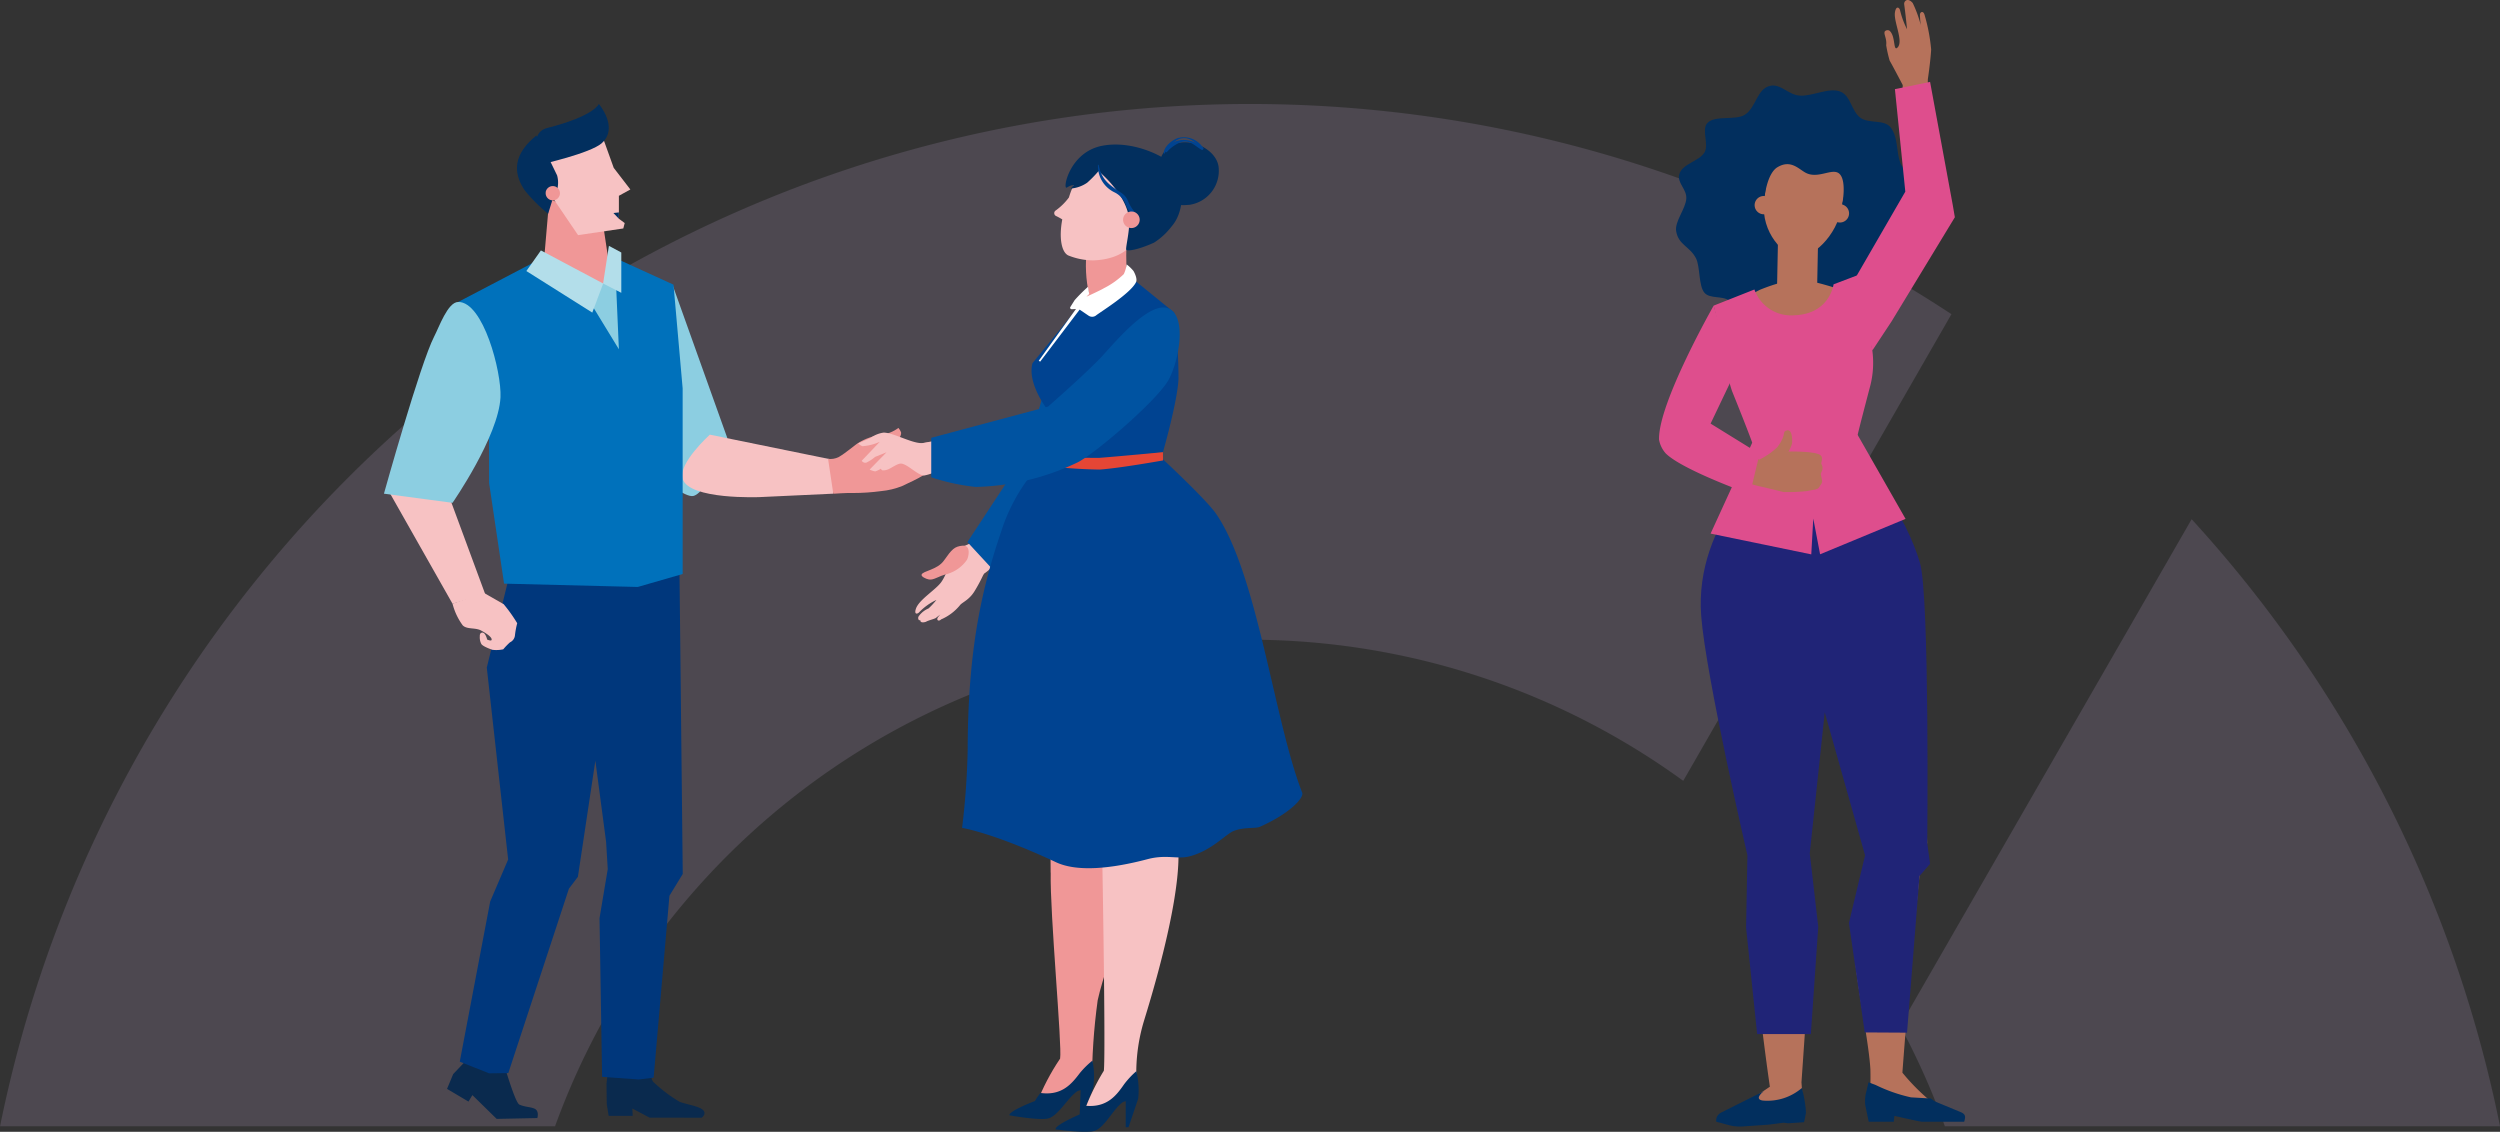 <svg xmlns="http://www.w3.org/2000/svg" xmlns:xlink="http://www.w3.org/1999/xlink" viewBox="0 0 300.7 136.13">
  <rect x="0" y="0" width="300.7" height="136.13" fill="#333333" stroke="none"/>
  <defs>
    <clipPath id="b">
      <rect width="300.7" height="123" fill="#bca3ce" data-name="Rectangle 54"/>
    </clipPath>
    <clipPath id="c">
      <rect width="300.7" height="123" fill="#bca3ce" data-name="Rectangle 53"/>
    </clipPath>
    <clipPath id="d">
      <rect width="234.72" height="123" fill="#bca3ce" data-name="Rectangle 51"/>
    </clipPath>
    <clipPath id="e">
      <rect width="72.17" height="73.05" fill="#bca3ce" data-name="Rectangle 52"/>
    </clipPath>
    <clipPath id="f">
      <rect width="110.47" height="123.63" fill="none" data-name="Rectangle 81"/>
    </clipPath>
    <clipPath id="g">
      <path fill="none" d="m0 9.27 6.89 2.95 1.26-3.3-.94-6.24L.8 0Z" data-name="Tracé 338"/>
    </clipPath>
    <clipPath id="h">
      <path fill="none" d="M.01.74A.86.86 0 1 0 .99.01.8.8 0 0 0 .87 0 .87.87 0 0 0 0 .74" data-name="Tracé 350"/>
    </clipPath>
    <clipPath id="j">
      <path fill="none" d="M6.37.83a7.04 7.04 0 0 0-2.68.94C3.37 1.93 2.17 3 1.25 3.52a2.25 2.25 0 0 1-1.25.2l.63 4.2s1.53-.12 2.35-.09a25.4 25.4 0 0 0 3.4-.23 9 9 0 0 0 2.53-.61c.4-.24 3.5-1.43 3.72-2.47a3.26 3.26 0 0 0-.1-.66 3.51 3.51 0 0 0 .43-.72c.03-.13.05-.36-.06-.45a3.26 3.26 0 0 0-.53-.2 2.47 2.47 0 0 0 .02-.51.4.4 0 0 0-.34-.25 11.25 11.25 0 0 0-3.24.9 8.17 8.17 0 0 1-2.88.17 6.5 6.5 0 0 1 1.28-.72C8.4 1.73 8.86.96 8.78.53A1.63 1.63 0 0 0 8.46 0a4.29 4.29 0 0 1-2.09.83" data-name="Tracé 352"/>
    </clipPath>
    <clipPath id="l">
      <path fill="none" d="M4.94 0c-.98.1-1.28.4-2.26 1.8C1.88 2.92.18 3.02 0 3.48c-.09.23.52.53.88.59.61.1 1.1-.4 2.24-.67a4.37 4.37 0 0 0 2.34-1.7c.2-.36.49-1.7-.43-1.7h-.1" data-name="Tracé 354"/>
    </clipPath>
    <clipPath id="n">
      <path fill="none" d="M1.71 35.2C1.6 40.05 3.1 56.08 2.84 57.57A26.71 26.71 0 0 0 0 63.03s.65 1.13 1.58.75c1.2-.49 2.3-1.98 3.4-2.67a1.99 1.99 0 0 1 .8-.05c.45 0 .9.02.89-.18a73.51 73.51 0 0 1 .69-10.33c1.11-5.13 6.16-17.07 5.9-22.32-.05-1.03-1.7-27.76-1.7-27.76L.85 0s.93 32.35.85 35.2" data-name="Tracé 356"/>
    </clipPath>
    <clipPath id="p">
      <path fill="none" d="M.05 1.43c-.43.23 2.19 4.8 3.84 4.66C5.14 6 6.93 4.3 8.16 2.81 8.78 2.06 6.8.28 6.33.2A10.61 10.61 0 0 0 4.48 0 9.08 9.08 0 0 0 .05 1.43" data-name="Tracé 361"/>
    </clipPath>
    <clipPath id="r">
      <path fill="none" d="M.34 1.02a.22.22 0 0 0-.21.2A15.95 15.95 0 0 0 .4 6.67c.26 1.8.97 2.38 2.26 2.43A2.35 2.35 0 0 0 5.1 6.83 50.67 50.67 0 0 1 4.89.39c0-.28-.26-.4-.67-.4A15.9 15.9 0 0 0 .34 1.03" data-name="Tracé 363"/>
    </clipPath>
    <clipPath id="t">
      <path fill="none" d="M.08.63A1 1 0 1 0 1.4.07.96.96 0 0 0 1.02 0a1.02 1.02 0 0 0-.94.63" data-name="Tracé 369"/>
    </clipPath>
    <clipPath id="v">
      <path fill="none" d="M.12.12 0 6.23a1.42 1.42 0 0 0 1.4 1.45l1.97.04a1.42 1.42 0 0 0 1.45-1.4l.12-6.1A.13.13 0 0 0 4.8.09L.25 0a.13.13 0 0 0-.13.12" data-name="Tracé 109"/>
    </clipPath>
    <linearGradient id="a" x1="-1.76" x2="-1.53" y1="8.35" y2="8.35" gradientUnits="objectBoundingBox">
      <stop offset="0" stop-color="#f7c2c3"/>
      <stop offset="1" stop-color="#f09797"/>
    </linearGradient>
    <linearGradient xlink:href="#a" id="i" x1="-9.36" x2="-8.22" y1="54.27" y2="54.27"/>
    <linearGradient xlink:href="#a" id="k" x1="-4.11" x2="-3.93" y1="10.7" y2="10.7"/>
    <linearGradient xlink:href="#a" id="m" x1="-8.73" x2="-8.41" y1="10.6" y2="10.6"/>
    <linearGradient id="o" x1="-.82" x2="-.78" y1="2.55" y2="2.55" gradientUnits="objectBoundingBox">
      <stop offset="0" stop-color="#f7c2c3"/>
      <stop offset=".14" stop-color="#f7c2c3"/>
      <stop offset="1" stop-color="#f09797"/>
    </linearGradient>
    <linearGradient xlink:href="#a" id="q" x1="-7.46" x2="-7.25" y1="9.85" y2="9.85"/>
    <linearGradient xlink:href="#a" id="s" x1="-6.09" x2="-5.91" y1="8.66" y2="8.66"/>
    <linearGradient xlink:href="#a" id="u" x1="-30.91" x2="-30.08" y1="37.91" y2="37.91"/>
    <linearGradient id="w" x1="-133.48" x2="-132.97" y1="14.03" y2="14.03" gradientUnits="objectBoundingBox">
      <stop offset="0" stop-color="#ab6150"/>
      <stop offset="1" stop-color="#b6725b"/>
    </linearGradient>
  </defs>
  <g data-name="Groupe 213">
    <g data-name="Groupe 197" opacity=".5">
      <g clip-path="url(#b)" data-name="Groupe 92" transform="translate(0 12.5)">
        <g data-name="Groupe 91">
          <g clip-path="url(#c)" data-name="Groupe 90">
            <g data-name="Groupe 86" opacity=".37">
              <g data-name="Groupe 85">
                <g clip-path="url(#d)" data-name="Groupe 84">
                  <path fill="#bca3ce" d="M66.75 123a88.8 88.8 0 0 1 135.71-41.58l32.26-56.13A153.4 153.4 0 0 0 0 123Z" data-name="Tracé 244"/>
                </g>
              </g>
            </g>
            <g data-name="Groupe 89" opacity=".37">
              <g data-name="Groupe 88">
                <g clip-path="url(#e)" data-name="Groupe 87" transform="translate(228.54 49.95)">
                  <path fill="#bca3ce" d="M5.4 73.05h66.77A152.92 152.92 0 0 0 35.07 0L0 60.93a88.69 88.69 0 0 1 5.4 12.12" data-name="Tracé 245"/>
                </g>
              </g>
            </g>
          </g>
        </g>
      </g>
    </g>
    <g data-name="Groupe 168">
      <g data-name="Groupe 137">
        <g clip-path="url(#f)" data-name="Groupe 136" transform="translate(46.18 12.5)">
          <path fill="#8ccee1" d="M26.26 29.98 33.4 45s2.84 2.42 3.84 2.15c1.8-.49 4.07-6.94 4.07-6.94l-6.58-18.4-10.78 4.62Z" data-name="Tracé 334"/>
          <path fill="#f7c2c3" d="M54.18 42.84 39.2 39.78s-3.82 3.45-3.28 5.3c.75 2.57 9.3 2.21 9.3 2.21l8.82-.41Z" data-name="Tracé 335"/>
          <path fill="#0a2a4e" d="m26.8 120.3-.03-2.44.16-1.47 4.95-.08a12.83 12.83 0 0 0 .46 1.26 17.5 17.5 0 0 0 3.23 2.46c.6.23 1.96.48 2.52.78.97.53.13 1.13.13 1.13l-6.27-.01-2.07-1.1.04.89h-2.89Z" data-name="Tracé 336"/>
          <path fill="#0a2a4e" d="m8.33 116.69 1.9-2a13.01 13.01 0 0 1 2 .83c.44.26 2.25.28 2.32.4s1.24 4.2 1.74 4.44c.7.31 1.41.28 1.84.5.58.27.32 1.12.32 1.12l-4.89.1-2.92-2.86-.47.78-2.58-1.53Z" data-name="Tracé 337"/>
        </g>
      </g>
      <g data-name="Groupe 139">
        <g clip-path="url(#g)" data-name="Groupe 138" transform="translate(65.27 23.93)">
          <rect width="10.26" height="13.51" fill="url(#a)" data-name="Rectangle 82" transform="rotate(-10.61 1.13 12.11)"/>
        </g>
      </g>
      <g data-name="Groupe 141">
        <g clip-path="url(#f)" data-name="Groupe 140" transform="translate(46.18 12.5)">
          <path fill="#8ccee1" d="m19.82 20.93 6.54.67 2.84-1.24-.83 12.42Z" data-name="Tracé 339"/>
          <path fill="#f7c2c3" d="M8.25 60.12.58 46.58l7.46 1.17 4.14 11.21Z" data-name="Tracé 340"/>
          <path fill="#00377c" d="M15.22 56.17 12.37 67.8l2.57 23.08-2.16 5.05-3.66 19.27 3.53 1.4 2.31-.03 7.29-22.18 1.08-1.43L25.43 79l1.29 9.74.2 3.3-.99 5.9.31 19.08 4.39.32 1.81-.22 1.9-21.88 1.6-2.62-.4-37.13Z" data-name="Tracé 341"/>
          <path fill="#0071bb" d="m8.93 23.82 9.78-5.12 5.97 4.95 3.58 5.86-.33-7.57.33-3.2 6.57 3 1.1 12.48v22.32l-5.4 1.56-16.08-.4-1.8-12.1-.01-5.18Z" data-name="Tracé 342"/>
          <path fill="#8ccee1" d="M0 46.88s4.36-15.64 6.04-18.9c.59-1.12 1.63-4.15 2.9-4.16 3.02-.03 5.22 8.43 5.08 11.46-.23 4.72-5.77 12.7-5.77 12.7Z" data-name="Tracé 343"/>
          <path fill="#f7c2c3" d="m20.2 11.14 3.15 4.64 5.44-.8.17-.65-.7-.52v-2.76l1.38-.76-2-2.6-1.36-3.78-4.38 1.34-1.88.57-.71.76Z" data-name="Tracé 344"/>
          <path fill="#b3deea" d="m17.13 20.1 1.75-2.48 7.49 3.98-1.31 3.5Z" data-name="Tracé 345"/>
          <path fill="#b3deea" d="m26.36 21.6.7-4.53 1.49.8v4.85Z" data-name="Tracé 346"/>
          <path fill="#f7c2c3" d="m12 58.8 2.4 1.37a18.15 18.15 0 0 1 1.63 2.29 10.02 10.02 0 0 0-.27 1.44 1.03 1.03 0 0 1-.6.86 8.28 8.28 0 0 0-.81.84 3.96 3.96 0 0 1-1.3.06c-.12-.04-1.16-.4-1.34-.71a1.75 1.75 0 0 1-.18-.9c-.01-.34.11-.43.28-.46.22-.03.44.22.61.84 0 0 .48.21.53.04.1-.36-.86-.92-1.28-1.14-.7-.37-1.7-.1-2.2-.62a7.5 7.5 0 0 1-1.22-2.6Z" data-name="Tracé 347"/>
          <path fill="#022f5e" d="M26.22 4.71c-1.4 1.24-7.37 2.57-7.37 2.57s-1.72-3.75.8-4.39c5.7-1.45 6.2-2.89 6.2-2.89s2.43 2.86.36 4.71" data-name="Tracé 348"/>
          <path fill="#022f5e" d="m20.3 11.43-.55 1.78a18.84 18.84 0 0 1-2.82-2.82c-1.4-2.1-1.42-4.3 1.4-6.58l.49.65 2.01 4.14a3.27 3.27 0 0 1-.54 2.83" data-name="Tracé 349"/>
        </g>
      </g>
      <g data-name="Groupe 143">
        <g clip-path="url(#h)" data-name="Groupe 142" transform="translate(65.63 22.38)">
          <rect width="2.06" height="2.1" fill="url(#i)" data-name="Rectangle 84" transform="rotate(-81.47 .86 1.07)"/>
        </g>
      </g>
      <g data-name="Groupe 145">
        <g clip-path="url(#f)" data-name="Groupe 144" transform="translate(46.18 12.5)">
          <path fill="#022f5e" d="m27.6 13.12.66-.07v.76Z" data-name="Tracé 351"/>
        </g>
      </g>
      <g data-name="Groupe 147">
        <g clip-path="url(#j)" data-name="Groupe 146" transform="translate(99.6 51.47)">
          <rect width="13.01" height="7.91" fill="url(#k)" data-name="Rectangle 86"/>
        </g>
      </g>
      <g data-name="Groupe 149">
        <g clip-path="url(#f)" data-name="Groupe 148" transform="translate(46.18 12.5)">
          <path fill="#f7c2c3" d="M64.55 62.26c-.04-.07-.02-.12-.03-.14-.02-.05-.14 0-.17-.03a.39.39 0 0 1 0-.5 2.77 2.77 0 0 1 1.16-.91 8.7 8.7 0 0 0 .94-1.02 6.92 6.92 0 0 0-2.06 1.47c-.2.23-.67.35-.39-.45.38-1.06 2.37-2.24 3.03-3.16.93-1.29 1.31-3.8 2.64-4.3 2.54-.93 2.6-2.42 2.6-2.42l2.16 2.47a5.42 5.42 0 0 1-2.13 3.15c-.24.1-.32.65-1.27 2.2-.65 1.06-1.49 1.33-1.75 1.68A5.94 5.94 0 0 1 67.02 62c-.3.29-.59.1-.4-.23a2.85 2.85 0 0 1 1.04-.86s-1 .68-1.25.9c-.15.13-.92.3-1.2.47-.08.04-.54.17-.65-.03" data-name="Tracé 353"/>
        </g>
      </g>
      <g data-name="Groupe 151">
        <g clip-path="url(#l)" data-name="Groupe 150" transform="translate(110.85 65.63)">
          <rect width="7.33" height="6.78" fill="url(#m)" data-name="Rectangle 88" transform="rotate(-33.07 1.1 3.95)"/>
        </g>
      </g>
      <g data-name="Groupe 153">
        <g clip-path="url(#f)" data-name="Groupe 152" transform="translate(46.18 12.5)">
          <path fill="#0053a1" d="M80.61 30.42 77.28 41.9l-7.1 10.8 3.16 3.42a11.74 11.74 0 0 0 1.67-1.04c4.01-2.98 8.23-9.4 9.57-11.06.57-.7 1.63-5.85 1.69-10.78 0-1-.53-5.78-.73-7.2-.3-2.15-4.93 4.4-4.93 4.4" data-name="Tracé 355"/>
        </g>
      </g>
      <g data-name="Groupe 155">
        <g clip-path="url(#n)" data-name="Groupe 154" transform="translate(124.67 69.76)">
          <rect width="64.75" height="16.67" fill="url(#o)" data-name="Rectangle 90" transform="rotate(-87.17 32.04 33.66)"/>
        </g>
      </g>
      <g data-name="Groupe 157">
        <g clip-path="url(#f)" data-name="Groupe 156" transform="translate(46.18 12.5)">
          <path fill="#022f5e" d="M85.23 115.06a10.35 10.35 0 0 0-1.52 1.5c-.97 1.28-2.15 2.76-4.75 2.4a9.57 9.57 0 0 0-.66.97s-3.13 1.18-3.07 1.72c0 0 3.9.71 4.82.33 1.2-.48 2.29-2.56 3.39-3.25a1.22 1.22 0 0 1 .36-.1l-.12 3.13H84l1.3-3.38a9.43 9.43 0 0 0-.08-3.32" data-name="Tracé 357"/>
          <path fill="#f7c2c3" d="M95.57 90.32c0-2.52-.68-8.1-.68-8.1l-8.61 1.37.19 11.3c.08 4.86.3 19.9.12 21.4a26.81 26.81 0 0 0-2.6 5.57s.61 1.65 1.53 1.24c1.17-.54 2.18-2.54 3.25-3.27.29-.2 1.89-.7 1.84-1.04a21.51 21.51 0 0 1 .83-8.57c.5-1.66 4.17-13.28 4.13-19.9" data-name="Tracé 358"/>
          <path fill="#022f5e" d="M90.5 116.34a10.4 10.4 0 0 0-1.46 1.56c-.91 1.31-2.03 2.85-4.65 2.6a9.7 9.7 0 0 0-.61 1s-3.08 1.3-3 1.84c0 0 3.92.55 4.83.13 1.18-.53 2.18-2.66 3.25-3.39a1.27 1.27 0 0 1 .36-.13v3.14l.34-.01 1.16-3.43a9.54 9.54 0 0 0-.22-3.31" data-name="Tracé 359"/>
          <path fill="#022f5e" d="M96.79 12.15a4.14 4.14 0 0 0 3.6-4.6C100.14 5.61 97.32 4 95 4.84c-1.33.48-2.07 2.3-1.88 3.92.22 1.83.6 3.69 3.66 3.38" data-name="Tracé 360"/>
        </g>
      </g>
      <g data-name="Groupe 159">
        <g clip-path="url(#p)" data-name="Groupe 158" transform="translate(129.93 34.31)">
          <rect width="11.05" height="10.56" fill="url(#q)" data-name="Rectangle 92" transform="rotate(-38.23 1.74 6.1)"/>
        </g>
      </g>
      <g data-name="Groupe 161">
        <g clip-path="url(#r)" data-name="Groupe 160" transform="translate(130.6 28.76)">
          <path fill="url(#s)" d="m33.98 15.46 4.84-9.31 8.34 3.28-4.84 9.31Z" data-name="Tracé 362" transform="translate(-38.13 -7.88)"/>
        </g>
      </g>
      <g data-name="Groupe 163">
        <g clip-path="url(#f)" data-name="Groupe 162" transform="translate(46.18 12.5)">
          <path fill="#f7c2c3" d="M91.02 14.62c-.67 3.33-3.5 4.13-5.72 4.2a8.14 8.14 0 0 1-3-.6c-.77-.38-1.14-2.02-.71-4.33a7.63 7.63 0 0 0-.77-.42.38.38 0 0 1-.04-.64 7.17 7.17 0 0 0 1.61-1.58c.99-3.34 3.1-4.7 5.6-4.13s3.72 4.08 3.03 7.5" data-name="Tracé 364"/>
          <path fill="#022f5e" d="M95.43 7.96c-.7-1.3-5.02-3.66-8.97-2.94-4.04.73-4.88 5.37-4.32 5.04.92-.54.56-.01 1.33-.63a3.7 3.7 0 0 0 .5-.87l-1.36 1.62a4.05 4.05 0 0 0 1.97-.7 13.57 13.57 0 0 0 1.37-1.4s3.16 2.55 3.65 5.5c.23 1.37-.48 3.9-.3 3.98.45.21 1.99-.27 3.32-.87a8.16 8.16 0 0 0 2.1-1.93c1.86-2.1 1.28-5.74.71-6.8" data-name="Tracé 365"/>
          <path fill="#004391" d="M94.17 5.79a4.33 4.33 0 0 1 1.66-1.18c1.12-.33 1.68.43 2.53.92a.14.14 0 0 0 .16-.22c-1.13-1.26-3.8-1.47-4.5.4-.02.08.08.13.14.08" data-name="Tracé 366"/>
          <path fill="#004391" d="M93.9 5.97a4.45 4.45 0 0 1 1.38-1.56c1.27-.79 2.3.16 3.18 1 .05.04.15-.02.1-.08A2.75 2.75 0 0 0 95.5 4.1c-.7.24-1.68 1.02-1.71 1.82a.07.07 0 0 0 .12.04" data-name="Tracé 367"/>
          <path fill="#004391" d="M85.88 7.37a3.51 3.51 0 0 0 1.94 3.24 2.79 2.79 0 0 1 1.4 1.46 2.1 2.1 0 0 0 1.07 1.29.13.13 0 0 0 .15-.2 5.3 5.3 0 0 1-1.01-1.64 2.12 2.12 0 0 0-.83-.88c-1.38-.9-2.3-1.55-2.63-3.29-.01-.05-.1-.03-.1.01" data-name="Tracé 368"/>
        </g>
      </g>
      <g data-name="Groupe 165">
        <g clip-path="url(#t)" data-name="Groupe 164" transform="translate(135.07 25.44)">
          <rect width="2.86" height="2.93" fill="url(#u)" data-name="Rectangle 94" transform="rotate(-67.74 .93 1.59)"/>
        </g>
      </g>
      <g data-name="Groupe 167">
        <g clip-path="url(#f)" data-name="Groupe 166" transform="translate(46.18 12.5)">
          <path fill="#004391" d="M79.27 42.98a21.61 21.61 0 0 0-5 8.37c-2.68 7.81-4.03 15.27-4.06 26.4a91.5 91.5 0 0 1-.67 9.33s3.68.56 11.32 4.14c2.5 1.16 6.52.8 10.99-.38 2.23-.59 3.55.03 4.98-.32 2.75-.69 4.4-2.7 5.4-3.08 1.18-.47 2.6-.27 3.1-.48 3.6-1.59 5.36-3.49 5.12-4.12-3.34-8.48-5.39-26.4-10.38-33.57-1.3-1.86-7.05-7.16-7.05-7.16Z" data-name="Tracé 370"/>
          <path fill="#004391" d="M79.64 36.54s-.48 1.93-.58 2.58c-.11.77-.24 3.1-.24 3.1l7.18.6 7.7-.93s1.76-6.12 1.87-8.84a61.87 61.87 0 0 0-.52-7.96l-5.02-4.08-5.92 2.7-6.1 7.47c-.65 2.34 1.63 5.36 1.63 5.36" data-name="Tracé 371"/>
          <path fill="#fff" d="m84.83 22.86-.34.33s1.64-.74 2.1-1.02a9.72 9.72 0 0 0 2.4-1.7 3.9 3.9 0 0 0 .34-1.17 4.83 4.83 0 0 1 .83.8c.2.36.47.97.3 1.34-.65 1.37-4.47 3.7-4.83 4.02a.77.77 0 0 1-.89 0l-1.06-.72L78.93 31l-.17-.11 4.48-6.23a3.62 3.62 0 0 1-.54.03.18.18 0 0 1-.16-.23l.54-.86a19.62 19.62 0 0 1 1.6-1.6Z" data-name="Tracé 372"/>
          <path fill="#e54635" d="M78.82 43.44a62.78 62.78 0 0 0 7.24.54c2.36-.15 7.65-1.1 7.65-1.1l-.01-.99s-5.19.49-7.64.68a65.55 65.55 0 0 1-7.24-.34Z" data-name="Tracé 373"/>
          <path fill="#f7c2c3" d="M58.52 40.18a3.47 3.47 0 0 1 1.61-.65c1.28.07 3.27 1.26 4.55 1.27.2 0 1.5-.27 1.5-.27l1.33 2.02s-.45 1.22-.45 1.29a5.63 5.63 0 0 1-2.1.86c-.78-.05-1.98-1.38-2.75-1.44-.46-.03-1.23.6-1.67.73a1.38 1.38 0 0 1-.6.08c-.06-.02-.18-.19-.18-.19a2.68 2.68 0 0 1-.67.32 2.52 2.52 0 0 1-.67-.22l2.03-2.08-1.38.56a4.65 4.65 0 0 1-1.06.69.51.51 0 0 1-.54-.23l2.17-2.28a6.15 6.15 0 0 1-2.1.53 1.7 1.7 0 0 1-.5-.34Z" data-name="Tracé 374"/>
          <path fill="#0053a1" d="M86.5 30.22c-1.88 2.05-6.63 6.19-6.63 6.19l-14.04 3.75v4.75a25.38 25.38 0 0 0 5.36 1.16 29.95 29.95 0 0 0 12.13-2.9c1.86-.81 9.76-7.53 11.09-10.04 1.24-2.34 2.16-7.48.03-8.5-2.22-1.05-6.28 3.77-7.94 5.58" data-name="Tracé 375"/>
        </g>
      </g>
    </g>
    <g data-name="Groupe 229">
      <g data-name="Groupe 226">
        <g data-name="Groupe 230">
          <path fill="#022f5e" d="M229.87 25.89c-.06 1 .61 1.51.2 2.9-.26.92-1.51 1.22-1.9 2.07-.56 1.22.47 3.88-1.15 4.93-1.17.77-2.9.35-4.04 1.14-1.22.83-1.6 2.37-3.02 2.8-1.57.48-3.14-.18-4.86-.29-1.54-.1-3.1.42-4.47-.13-1.26-.5-1.58-2.31-2.64-3.15-.77-.61-2.34-.19-2.98-.95-.72-.84-.5-3.15-1.02-4.15-.74-1.43-2.11-1.6-2.38-3.25-.2-1.16 1.15-2.7 1.22-3.93.07-1.13-1.14-1.88-.84-2.93.35-1.26 2.41-1.55 3.04-2.64.54-.94-.39-2.7.32-3.5.9-1 3.39-.28 4.52-1.01 1.37-.87 1.43-3.1 3.02-3.47 1.3-.3 2.2 1.08 3.58 1.17 1.57.1 3.53-1.04 4.92-.47 1.21.5 1.31 2.3 2.33 3.1 1.06.82 2.92.15 3.72 1.24.88 1.2.62 2.79 1.13 4.23.33.93 1.65 1.23 2 2.84.36 1.66-.63 2.31-.7 3.45" data-name="Tracé 106"/>
          <path fill="#022f5e" d="M212.75 17.92a5.4 5.4 0 0 0-.53 5.85c.02.04 7.36 1.73 7.8 1.74 4 .14 3.62-4.98 3.01-6.4-1.5-3.45-7.46-4.86-10.28-1.2" data-name="Tracé 107"/>
          <path fill="#b6725b" d="M217.08 42.15c2.07.06 4.54-5.61 5.31-6.81a15.2 15.2 0 0 0-1.62-.71c-3.5-1.06-4.96-1.44-9.1.23a19.63 19.63 0 0 0-1.84 1.06c.04.16 5.42 6.17 7.25 6.23" data-name="Tracé 108"/>
        </g>
      </g>
      <g data-name="Groupe 227">
        <g clip-path="url(#v)" data-name="Groupe 45" transform="translate(213.73 29.03)">
          <rect width="4.95" height="7.73" fill="url(#w)" data-name="Rectangle 22" transform="translate(-.01)"/>
        </g>
      </g>
      <g data-name="Groupe 228">
        <g data-name="Groupe 216">
          <path fill="#b6725b" d="M222.4 25.78a1.1 1.1 0 1 1-.99-1.21 1.1 1.1 0 0 1 .99 1.21" data-name="Tracé 110"/>
          <path fill="#b6725b" d="M213.24 24.8a1.1 1.1 0 1 1-.99-1.22 1.1 1.1 0 0 1 .99 1.22" data-name="Tracé 111"/>
          <path fill="#b6725b" d="M221.55 24.78c-.6 3.78-3.73 6.3-5.34 6.14s-4.42-2.88-4.03-6.69.95-6.98 5.35-6.42c6.4.8 4.3 5.17 4.02 6.97" data-name="Tracé 112"/>
          <path fill="#022f5e" d="M220.83 16.87c-1.1-1.03-5.06-2.27-7.75.14a4.9 4.9 0 0 0-.82 6.58s.3-2.79 1.57-3.5c1.55-.9 2.47.2 3.32.67 1.51.84 3.24-.62 4.08.13.93.83.35 3.7.35 3.7a4.81 4.81 0 0 0 1.2-1.87c.78-2.65-1.06-5.01-1.96-5.85" data-name="Tracé 113"/>
          <path fill="#b6725b" d="M206.44 71.96s.51 8.7.85 11.6c.32 2.65 1.3 7.9 1.83 10.52.5 2.47 1.98 7.9 1.97 9.15-.03 1.87-.7 6.23-.45 8.76 1.15 11.42 2.24 18.72 2.24 18.72s-4.53 3.01-4.33 3.3c.53.74 3.28.4 3.92.38a22.96 22.96 0 0 0 4.4-1.52l-.19-2.69s.97-13.7 1.21-18.89c.12-2.57-1.1-7.4-.87-9.87.03-.36.32-5.38.36-5.73l1.65-15.96Z" data-name="Tracé 114"/>
          <path fill="#b6725b" d="m230.83 70.42.97 31a12.88 12.88 0 0 0-.93 3.94c-1.15 11.42-2.05 23.66-2.05 23.66a25.1 25.1 0 0 0 3.73 3.7c1.14.81-7.72.3-7.72.3a39.53 39.53 0 0 0 .14-4.43c-.26-4.25-2.23-12.47-2.02-16.89a53.84 53.84 0 0 1 1.78-8.25l-5.7-24.5Z" data-name="Tracé 115"/>
          <path fill="#022f5e" d="m224.44 131.48.3-1.3.88.33a18.84 18.84 0 0 0 4.23 1.48l2.41.14a2.21 2.21 0 0 0 .64.42l2.97 1.23c.57.25.56.56.38 1.14h-5.1c-.2 0-3.29-.7-3.29-.7l-.08.7h-3.01l-.41-1.95a4.18 4.18 0 0 1 .08-1.5" data-name="Tracé 116"/>
          <path fill="#202477" d="M230.94 67.73c-1.4-4.88-6.9-15.43-14.31-14.07-3.54.65-12.87 9.1-12.01 20.42.54 7.16 5.56 28.8 5.56 28.8l-.16 8.7 1.33 12.8h6.46l.89-12.9-1.02-8.84 1.8-16.96 4.85 17.2-1.94 8.13 1.9 13.17 5.09.03 1.5-18.85 1.27-1.46-.34-2.48s.3-29.62-.87-33.69" data-name="Tracé 117"/>
          <path fill="#022f5e" d="m206.44 134.92 1.47.4a5.2 5.2 0 0 0 1.72.17l3.14-.22 1.77-.23.53.07 1.92-.13s.2-.89.23-1.18a13.72 13.72 0 0 0-.5-2.93 6.34 6.34 0 0 1-4.73 1.5c-1.09-.2.18-1.13.18-1.13l-5.15 2.58a1.07 1.07 0 0 0-.6 1.01Z" data-name="Tracé 118"/>
          <path fill="#de4e8d" d="m210.77 53.22-5.02 10.96 12.11 2.5.24-4.31.82 4.3 10.28-4.26-5.77-10.11Z" data-name="Tracé 119"/>
          <path fill="#b6725b" d="M232.17 12.77a14.24 14.24 0 0 1-.29-3.24c.18-1.18.36-2.8.4-3.57a21.48 21.48 0 0 0-.79-4.16c-.15-.56-.57-.38-.56 0a12.3 12.3 0 0 0 .1 1.23 13.83 13.83 0 0 0-.96-2.65c-.04-.07-.43-.5-.77-.35a.48.48 0 0 0-.26.52c.17 1.23.34 2.97.34 2.97a10 10 0 0 1-.84-2.28c-.06-.3-.46-.63-.61.21-.21 1.11 1.05 3.48.32 4.25-.57.6-.21-1.4-1-2.02a.46.46 0 0 0-.55.1c-.16.35.27.83.17 1.66a15.44 15.44 0 0 0 .42 1.86c.23.37 1.57 2.93 1.57 2.93l-.04 2.1Z" data-name="Tracé 120"/>
          <path fill="#de4e8d" d="m223.88 32.93-3.34 1.27s-.44 3.56-4.7 3.72a4.68 4.68 0 0 1-4.82-3.1l-4.9 1.94s1.16 4.77 1.4 6.4a16.47 16.47 0 0 0 .81 3.88c.9 2.23 2.34 5.84 2.69 6.96.57 1.84 11.69 2.2 12.38-1.5.09-.52.94-3.75 1.53-6a11.19 11.19 0 0 0 .26-4.44Z" data-name="Tracé 121"/>
          <path fill="#de4e8d" d="m234.88 24.67-2.73-14.82-4.23.87 1.25 12.33L223 33.72l2.21 8.43 2.3-3.48 7.62-12.54Z" data-name="Tracé 122"/>
          <path fill="#b6725b" d="m212.18 58.61 2.33.57a20.4 20.4 0 0 0 2.89-.12c.75-.18 1.2-.12 1.42-.48.35-.54.41-.51.28-1.1s-.1-.47.03-.8a.9.9 0 0 0-.06-.87c-.07-.17.3-.75-.12-1.07-.66-.5-3.83-.43-3.83-.43a3.7 3.7 0 0 0 .42-.95c.06-.36.05-1.76-.6-1.59-.67.18.04.4-1.16 2.01a8.68 8.68 0 0 1-2.16 1.5s-3.1-.98-3.71.2c-1.14 2.15 4.27 3.13 4.27 3.13" data-name="Tracé 123"/>
          <path fill="#de4e8d" d="m211.64 54.59-5.89-3.64 2.82-5.91-2.45-8.28s-6.71 11.78-6.57 16.13a3.39 3.39 0 0 0 .8 1.64c2 2 10.13 4.89 10.13 4.89Z" data-name="Tracé 124"/>
        </g>
      </g>
    </g>
  </g>
</svg>
